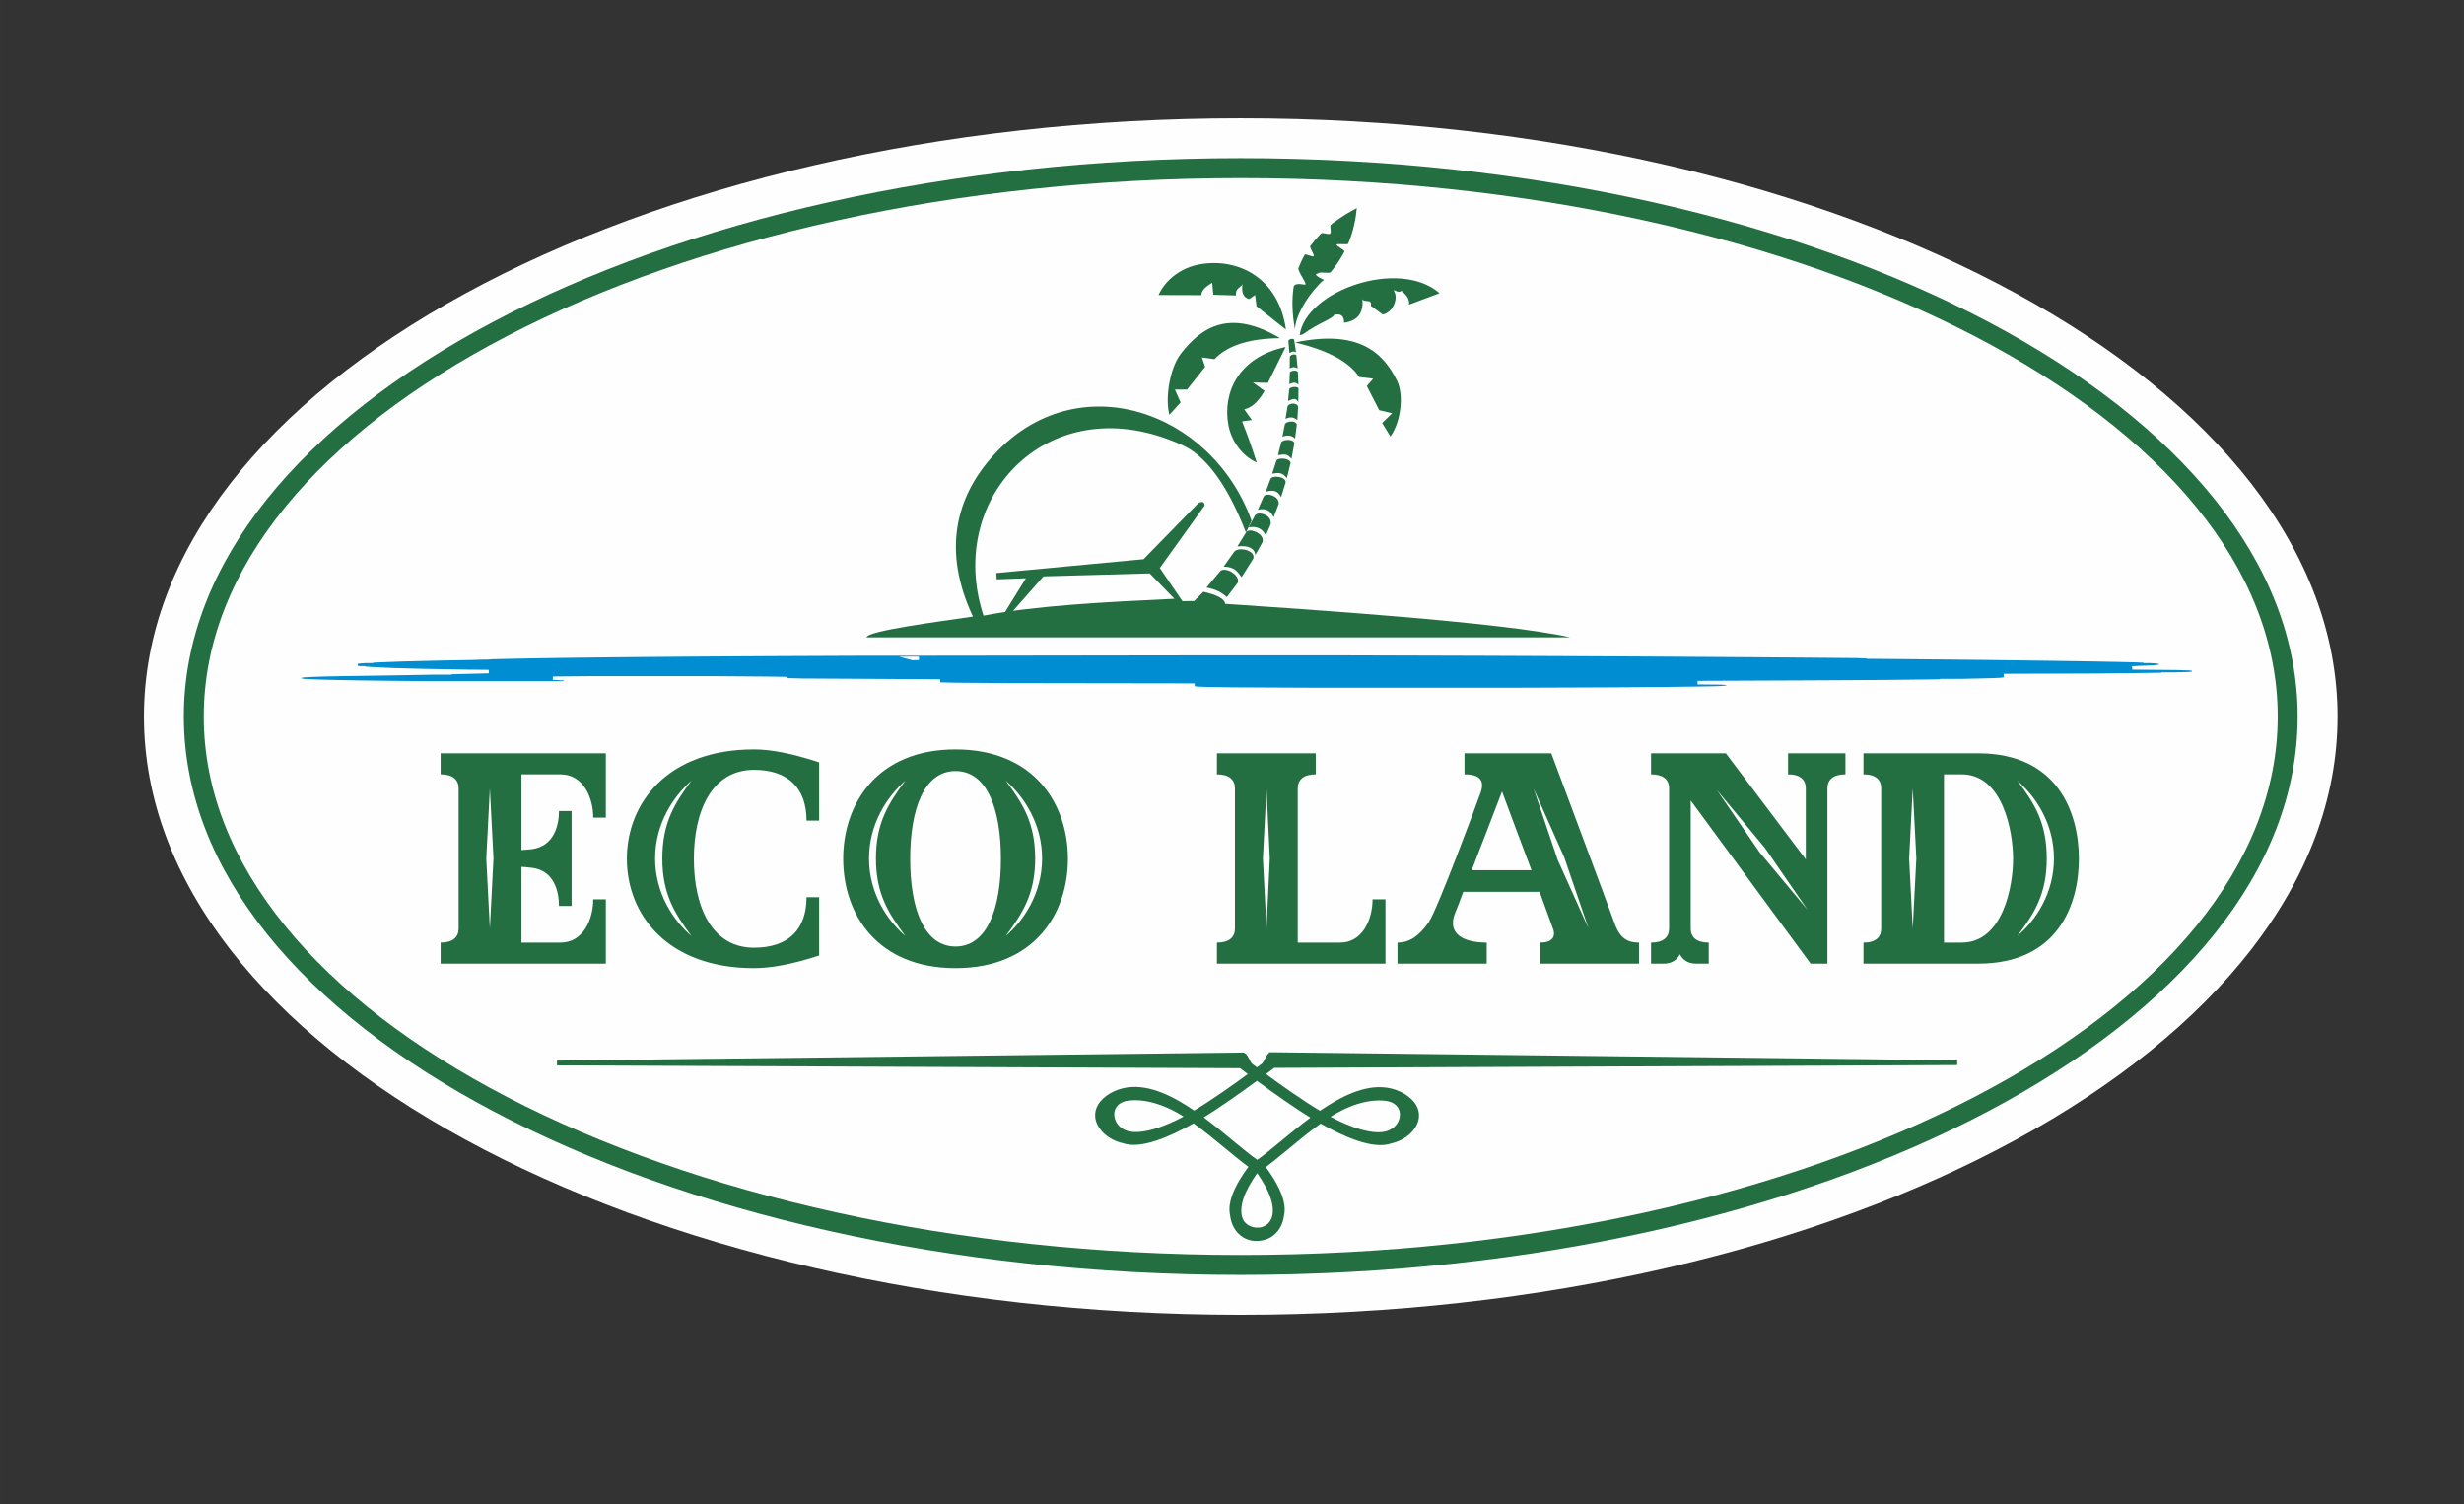 <?xml version="1.0" encoding="UTF-8"?> <svg xmlns="http://www.w3.org/2000/svg" xmlns:xlink="http://www.w3.org/1999/xlink" xmlns:xodm="http://www.corel.com/coreldraw/odm/2003" xml:space="preserve" width="100.542mm" height="61.383mm" version="1.1" style="shape-rendering:geometricPrecision; text-rendering:geometricPrecision; image-rendering:optimizeQuality; fill-rule:evenodd; clip-rule:evenodd" viewBox="0 0 10054.16 6138.32"><rect x="0" y="0" width="10054.16" height="6138.32" fill="#333333" stroke="none"/> <defs> <style type="text/css"> .fil0 {fill:#FEFEFE} .fil1 {fill:#236F41} .fil2 {fill:#008DD2} .fil3 {fill:#236F41;fill-rule:nonzero} </style> </defs> <g id="Слой_x0020_1">  <path class="fil0" d="M5062.74 482.66c2471.28,0 4475.41,1093.19 4475.41,2441.16 0,1347.96 -2004.13,2441.13 -4475.41,2441.13 -2471.32,0 -4475.45,-1093.17 -4475.45,-2441.13 0,-1347.97 2004.13,-2441.16 4475.45,-2441.16z"></path> <path class="fil1" d="M5062.74 645.4c2381.4,0 4312.68,1020.3 4312.68,2278.42 0,1258.11 -1931.28,2278.39 -4312.68,2278.39 -2381.44,0 -4312.71,-1020.28 -4312.71,-2278.39 0,-1258.12 1931.27,-2278.42 4312.71,-2278.42z"></path> <path class="fil0" d="M5062.74 726.78c2336.45,0 4231.29,983.87 4231.29,2197.04 0,1213.16 -1894.84,2197.02 -4231.29,2197.02 -2336.52,0 -4231.33,-983.86 -4231.33,-2197.02 0,-1213.17 1894.81,-2197.04 4231.33,-2197.04z"></path> <path class="fil1" d="M4999.1 2464c309.42,20.96 1128.4,73.98 1407.8,136.6l-2871.19 0c4.48,-26.78 297.22,-64.35 434.23,-84.67 -124.88,-265.85 -72,-486.73 84.28,-658.63 338.49,-372.26 888.65,-185.28 1052.8,267.47l-23.04 48.51c-58.67,-152.65 -143.65,-302.97 -255.9,-355.07 -537.6,-249.63 -975.12,205.46 -815.06,693.88 215.9,-41.21 496.43,-55.46 779.04,-68.83l-100.65 -103.51 -433.67 12.14 -124.07 140.65 -32.63 4.66 85.02 -137.51 -119.38 4.34 -0.96 -25.79 600.54 -56.52 223.34 -228.67c16.16,-8.46 24.77,-5.22 25.79,9.74l-182.92 254.88 92.18 135.29 47.95 -0.42 37.85 -37.86c54.05,12.56 86.89,28.51 88.65,49.32z"></path> <path class="fil1" d="M4975.89 2334.36c16.09,-27.24 84.53,9.13 75.28,42.61l-45.12 59.66c-24.13,-21.7 -45.29,-31.4 -83.15,-39.3l52.99 -62.97z"></path> <path class="fil1" d="M5033.71 2254.63c16.09,-27.27 89.96,-9.53 80.68,23.99l-48.01 76.41c-19.9,-26.49 -30.02,-41.31 -73.31,-43.04l40.64 -57.36z"></path> <path class="fil1" d="M5083.98 2173.28c5.61,-9.53 18.56,-12.77 42.12,-2.12 17.64,8.43 30.38,23.43 25.58,40.78l-29.21 52.6c-3.99,-28.01 -29.07,-40.04 -73.38,-34.78l34.89 -56.48z"></path> <path class="fil1" d="M5119.37 2105.69c4.44,-10.06 21.34,-14.54 42.79,-5.22 16.05,7.37 25.79,21.34 22.5,39.3l-19.5 45.26c-13.45,-27.13 -37.19,-39.8 -70.24,-32.92l24.45 -46.42z"></path> <path class="fil1" d="M5155.91 2027.33c9.32,-21.02 67.45,-2.36 61.56,29.92l-20.39 53.06c-13.44,-27.13 -31.5,-37.4 -64.56,-30.52l23.39 -52.46z"></path> <path class="fil1" d="M5184.35 1953.92c8.04,-16.4 65.37,-9.24 61.38,15.74l-18.34 59.09c-14.4,-26.64 -29.46,-30.59 -62.27,-22.55l19.23 -52.28z"></path> <path class="fil1" d="M5208.12 1880.37c2.9,-13.8 53.63,-12.84 58.28,7.83l-15.45 62.86c-18.52,-23.21 -31.18,-22.93 -59.87,-18.3l17.04 -52.39z"></path> <path class="fil1" d="M5227.6 1806.28c3.35,-13.51 50.34,-17.46 53.94,2.58l-11.75 63.5c-18.49,-21.87 -26.39,-18.49 -55.07,-15.24l12.88 -50.84z"></path> <path class="fil1" d="M5242.7 1732.1c3.35,-13.52 45.19,-19.09 48.79,0.91l-7.02 56.45c-14.47,-13.41 -31.72,-15.81 -51.69,-7.16l9.92 -50.2z"></path> <path class="fil1" d="M5253.77 1658.72c2.97,-13.62 38.99,-18.31 43.18,1.58l-3.28 54.12c-14.85,-12.98 -28.61,-14.46 -48.36,-5.26l8.46 -50.44z"></path> <path class="fil1" d="M5260.58 1587.56c0.71,-6.88 30.34,-13.47 37.78,-3.42l-0.63 56.8c-6.81,-12.63 -14.36,-15.07 -27.13,-10.87 -4.27,1.41 -9.1,3.53 -14.67,6.28l4.65 -48.79z"></path> <path class="fil1" d="M5263.12 1520.5c0.74,-6.92 25.37,-12.98 32.81,-2.89l2.22 52.67c-12.66,-13.52 -23.56,-8.86 -37.11,-2.26l2.08 -47.52z"></path> <path class="fil1" d="M5263.12 1456.51c-0.35,-6.11 16.86,-15.49 26.67,-7.1l5.15 53.8c-17.81,-9.2 -21.94,-3.95 -32.35,0.11l0.53 -46.81z"></path> <path class="fil1" d="M5257.27 1392.62c-0.96,-6.04 12.63,-14.47 23.21,-7.09l7.8 51.57c-19.55,-8.08 -18.88,4.66 -26.92,2.15l-4.09 -46.63z"></path> <path class="fil1" d="M4727.15 1203.85c30.69,-66.61 95.78,-111.83 166.47,-124.89 153.74,-28.4 324.28,51.54 353.52,265.82l-120.05 -95.07 -5.78 -46.08 -23.61 16.48c-23.14,-4.76 -32.52,-24.66 -28.15,-59.66 -8.75,15.03 -28.82,13.55 -26.17,45.12l-92.43 -2.78 -4.69 -48.72c-28.23,16.09 -44.74,32.77 -44.06,50.27l-175.05 -0.49z"></path> <path class="fil1" d="M5874.1 1196.37c-165.95,-144.61 -547.13,-9.78 -570.83,171.2 4.9,-1.45 10.41,-1.52 14.43,-4.41 66,-47.73 116.66,-59.94 127.17,-78.92 26.88,-5.61 40.08,5.3 39.44,32.67 55.25,-7.37 80.23,-39.55 74.86,-96.48 6.53,16.12 41.24,-3.53 34.15,27.3l49.04 35.67c44.48,-9.95 62.79,-67.38 46.67,-93.84 -9.35,-15.35 17.92,10.9 28.93,-3.28 25.68,19.96 34.46,39.54 31.33,56.76l124.81 -46.67z"></path> <path class="fil1" d="M5128.01 1887.39c-61.6,-28.19 -103.58,-88.27 -115.71,-153.57 -23.85,-128.62 38.52,-276.19 233.61,-317.81l-72.25 146.22 -60.93 -1.37 47.28 34.39c-29.21,49.78 -56.52,69.29 -82.98,75.04l31.19 43.53 -39.97 5.65c22.29,56.16 42.19,112.14 59.76,167.92z"></path> <path class="fil1" d="M4771.56 1692.51c-18.63,-70.87 3,-192.9 47.06,-249.73 85.97,-110.77 201.86,-183.2 404.71,-62.79 -125.1,0.99 -214.35,29.49 -267.83,85.55l-51.08 -6.95 12.91 38.41 -73.63 92.54 -49.45 0.14 23.14 52.56 -45.83 50.27z"></path> <path class="fil1" d="M5673.4 1780.99c42.02,-56.76 56.59,-167.85 26.85,-228.04 -58.07,-117.47 -160.23,-209.12 -415.68,-155.54 134.2,32.11 221.33,79.1 261.41,141.01l57.11 6.77 -25.82 30.02 50.48 98.57 53.13 12.49 -41.17 39.72 33.69 55z"></path> <path class="fil1" d="M5536.28 849.13c-31.93,16.65 -61.24,34.75 -87.81,54.29 -6.17,4.52 -12.73,8.47 -17.99,13.79 -6.24,6.35 3.85,30.06 -2.79,35.95 -6.63,5.89 -29.98,-5.96 -37,-0.42 -3.35,2.64 -6.04,6.07 -8.93,9.17 -11.18,11.78 -21.55,24.02 -31.08,36.69 -1.37,1.8 -2.71,3.63 -4.06,5.47 -4.62,6.38 17.75,34.61 13.55,41.24 -3.31,5.15 -33.3,-11.26 -36.3,-5.96 -2.22,3.88 -4.37,7.83 -6.46,11.78 -6.66,12.73 -12.59,25.82 -17.74,39.33 -0.74,1.94 -2.68,3.85 -2.19,5.82 7.23,28.33 41.56,68.23 25.33,65.09 -25.68,-4.94 -40.32,-2.33 -43.95,7.87 -0.57,1.59 -0.5,3.31 -0.74,5.01 -7.41,51.68 -5.65,108.37 6.17,170.53 -0.53,-44.2 38.24,-122.27 98.81,-185.31 3.49,-3.64 7.09,-7.24 10.73,-10.76 2.43,-2.37 10.19,-5.65 7.19,-7.13 -52.35,-25.58 -24.23,-23.85 -21.48,-26.78 7.05,-7.44 43.71,3.11 50.06,-4.44 3.24,-3.88 6.42,-7.76 9.49,-11.64 16.54,-21.03 30.58,-42.41 42.37,-63.96 1.41,-2.61 2.78,-5.19 4.16,-7.8 3.46,-6.63 -34.57,-22.57 -31.54,-29.21 1.84,-3.98 44.91,1.31 46.6,-2.68 1.27,-3.07 2.54,-6.14 3.78,-9.21 18.34,-46.07 27.83,-92.25 31.82,-136.73z"></path> <path class="fil2" d="M7916.43 2771.76l0 -1.57 83.05 0 72.64 -1.57 62.3 -1.57 31.15 -1.57 10.4 -1.57 0 -14.46 384.04 -1.25 155.75 -1.57 103.82 -1.59 0 -1.57 59.48 0 54.26 -1.56 10.86 -1.57 0 -3.14 -10.86 -1.57 -54.26 -1.57 -178.68 -1.62 -0.46 -13.93 38.87 -1.74 46.92 -1.57 23.5 -3.15 0 -3.12 -11.75 -1.58 -23.49 -1.57 -27.03 0 0 -1.57 -39.9 -1.58 -66.42 -1.56 -79.77 -1.58 -93.06 -1.57 -106.33 -1.58 -239.25 -3.12 -146.23 -1.58 -159.49 -1.57 -172.79 -1.57 -28.36 -0.25 0.03 -1.32 -41.52 -1.58 -176.49 -1.57 -197.24 -1.58 -228.39 -1.57 -249.13 -1.57 -301.06 -1.56 -373.73 -1.57 -539.82 -1.57 -695.58 0 -1152.31 1.57 -166.06 0 -363.38 1.57 -259.54 1.56 -207.61 1.57 -166.11 1.57 -134.95 1.58 -114.18 1.57 -93.45 1.58 -83.01 1.56 -62.33 1.58 -20.76 1.57 -20.78 0 -41.5 1.58 -93.4 1.57 -72.68 1.55 -124.52 3.15 -83.04 3.14 -31.24 1.58 0 1.57 -31.14 0 -20.77 1.57 -10.38 1.58 0 7.84 10.38 1.58 20.77 0 0 1.57 20.74 1.57 62.22 3.15 41.56 1.57 51.92 1.55 62.28 1.57 83.07 1.57 93.38 1.57 88.69 0.85 0.29 14.07 -26.65 0.81 -62.26 1.57 -62.29 1.57 0 1.57 -72.65 0 -83.08 1.57 -93.44 1.57 -103.78 1.57 -103.78 1.56 -72.71 1.57 -41.44 1.57 -31.23 1.59 -10.37 1.57 0 3.14 10.37 1.57 31.06 1.57 41.61 1.58 72.65 1.57 83.02 1.57 124.6 1.57 166.06 1.57 539.89 0 0 -3.14 -31.13 -1.57 -13.42 -0.35 0.21 -14.12 148.2 -1.26 519.07 0 207.61 1.57 83.03 1.16 0 5.14 62.29 1.57 280.3 1.57 259.54 1.57 20.74 0.21 0 12.36 62.31 1.57 217.94 1.57 757.87 1.11 0 11.46 10.38 1.57 41.52 1.57 114.16 1.57 321.84 1.57 809.73 0 415.25 -1.57 207.61 -1.57 124.6 -1.57 83.08 -1.57 31.12 -1.57 10.4 -1.57 0 -1.57 -20.78 -1.57 -96.9 -0.98 -0.07 -14.21 34.78 -0.53 384.03 -1.56 301.03 -1.57 155.71 -1.57 114.23 -1.58zm-4176.28 -78.06c-4.24,0.12 -8.51,0.25 -12.74,0.41 -0.81,0.03 -1.62,0.06 -2.47,0.08l-2.01 0.09 -54.33 -14.76 54.15 -0.21c5.68,-0.03 11.33,-0.04 17.01,-0.05l9.66 -0.04 0.43 14.22 -9.7 0.26z"></path> <path class="fil1" d="M5677.57 4665.59c-9.39,3.32 -19.2,5.27 -29.11,6.24 -10.9,1.06 -21.91,0.92 -32.81,-0.03 -11.85,-1 -23.63,-2.96 -35.27,-5.54 -12.6,-2.77 -25.05,-6.27 -37.36,-10.24 -26.99,-8.72 -53.24,-19.7 -78.92,-31.77 -25.68,-12.1 -50.8,-25.34 -75.49,-39.32 -45.65,32.85 -89.08,68.66 -132.37,104.47 -17.95,14.83 -35.91,29.7 -54.11,44.2 -12.32,9.81 -24.73,19.49 -37.47,28.73 3.28,4.28 6.49,8.62 9.6,13.01 8.11,11.3 15.84,22.86 23.1,34.71 8.19,13.38 15.81,27.15 22.44,41.37 7.69,16.38 14.22,33.51 18.27,51.18 1.95,8.53 3.32,17.18 3.81,25.91 0.53,8.5 0.18,17.04 -1.23,25.43 -0.46,2.59 -0.95,5.18 -1.48,7.76 -2.29,16.2 -7.09,31.98 -15.03,46.34 -9.21,16.61 -22.26,30.56 -38.56,40.33 -10.65,6.39 -22.44,10.73 -34.64,12.91 -1.59,0.27 -3.14,0.52 -4.73,0.73 -12.63,2.4 -25.65,2.47 -38.31,0.22 -12.21,-2.18 -23.99,-6.52 -34.64,-12.91 -16.34,-9.77 -29.39,-23.72 -38.56,-40.32 -8.75,-15.78 -13.65,-33.27 -15.63,-51.14 -0.32,-1.63 -0.63,-3.26 -0.88,-4.88 -1.45,-8.38 -1.77,-16.93 -1.27,-25.43 0.53,-8.72 1.87,-17.39 3.84,-25.91 4.06,-17.66 10.59,-34.79 18.28,-51.18 6.63,-14.22 14.25,-27.98 22.43,-41.36 7.24,-11.85 15,-23.43 23.08,-34.72 3.14,-4.38 6.35,-8.72 9.63,-13 -12.74,-9.24 -25.16,-18.93 -37.47,-28.74 -18.2,-14.51 -36.16,-29.36 -54.11,-44.19 -43.29,-35.83 -86.72,-71.63 -132.37,-104.47 -24.69,13.97 -49.81,27.22 -75.49,39.32 -25.68,12.07 -51.93,23.05 -78.92,31.79 -12.31,3.97 -24.76,7.47 -37.36,10.24 -11.64,2.55 -23.42,4.52 -35.27,5.53 -10.91,0.94 -21.91,1.08 -32.81,0.02 -9.92,-0.96 -19.72,-2.92 -29.11,-6.24 -27.37,-5.91 -54.01,-19.25 -74.75,-38.09 -19.4,-17.6 -34.71,-41.07 -37.5,-67.59 -1.87,-17.91 2.36,-35.4 11.46,-50.88 11.36,-19.29 29.21,-34.3 48.09,-45.83l0 0 0.17 -0.1 0.11 -0.07c22.15,-12.93 46.21,-21.3 71.61,-24.87 47.38,-6.68 95.18,3.78 139.25,21.05 24.02,9.43 47.23,20.96 69.7,33.67 21.7,12.25 42.69,25.63 63.26,39.69 18.1,-10.75 35.91,-22.03 53.58,-33.55 21.56,-14.04 42.87,-28.45 64.03,-43.07 34.12,-23.6 67.88,-47.71 101.36,-72.2 -3.25,-2.42 -6.49,-4.85 -9.7,-7.29 -7.41,-5.55 -14.79,-11.12 -22.09,-16.74l-2787.24 -11.46 0 -19.49 2790.8 -32.68c6.53,-1.6 13.45,-0.16 18.81,3.99 6.52,5.05 11.99,16.27 15.8,23.62 2.08,4.03 7.73,15.42 11.19,18.03 6.52,4.9 13.05,9.77 19.57,14.62 6.95,-5.16 13.9,-10.36 20.85,-15.57 3.46,-2.62 9.11,-13.98 11.19,-18.04 3.81,-7.34 9.24,-18.56 15.8,-23.61 0.49,-0.4 1.02,-0.78 1.59,-1.14l0 -3.3 8.82 0.03c2.11,-0.31 4.27,-0.29 6.38,0.02l2792.87 32.69 0 19.5 -2786.76 11.47c-7.52,5.74 -15.07,11.43 -22.62,17.11 -3.67,2.75 -7.33,5.51 -10.97,8.25 33.9,24.81 68.09,49.26 102.62,73.12 21.17,14.64 42.48,29.07 64.03,43.09 17.68,11.52 35.46,22.8 53.59,33.55 20.57,-14.06 41.56,-27.44 63.22,-39.69 22.51,-12.71 45.68,-24.24 69.74,-33.67 44.03,-17.26 91.87,-27.71 139.24,-21.06 25.4,3.57 49.43,11.95 71.62,24.88l0.1 0.07 0.15 0.07c18.9,11.56 36.75,26.57 48.11,45.86 9.11,15.47 13.34,32.98 11.47,50.88 -2.79,26.52 -18.1,49.99 -37.5,67.59 -20.78,18.84 -47.38,32.19 -74.75,38.09zm-601.88 316.92c3.78,5.21 8.29,9.77 13.44,13.62 6.81,5.05 14.54,8.74 22.72,10.96 8.11,2.19 16.62,2.95 24.98,2.17 4.97,-0.47 9.91,-1.48 14.67,-3.05 11.72,-3.87 21.8,-10.98 29.11,-20.95 8.99,-12.21 12.66,-27.1 13.09,-42.06l0 -0.32 0 -0.02c0.52,-17.17 -2.72,-34.35 -7.87,-50.67 -5.65,-17.94 -13.62,-35.16 -22.61,-51.66 -10.06,-18.52 -21.49,-36.26 -33.48,-53.6 -12.21,17.65 -23.89,35.69 -34.12,54.55 -8.99,16.49 -16.97,33.72 -22.61,51.66 -5.15,16.32 -8.4,33.5 -7.87,50.67l0 0.33c0.36,13.43 3.39,26.88 10.55,38.37zm-163.86 -422.92c40.74,30.21 79.86,62.46 118.95,94.77 17.68,14.62 35.35,29.25 53.27,43.56 7.9,6.34 15.91,12.59 23.99,18.72 7.16,5.43 14.39,10.75 21.8,15.88 0.07,0.06 0.11,0.08 0.14,0.11 0.04,0.01 0.11,0.06 0.14,0.07 7.03,-4.88 13.87,-9.95 20.68,-15.11 8.08,-6.13 16.08,-12.38 23.99,-18.72 17.92,-14.31 35.59,-28.94 53.27,-43.56 39.08,-32.3 78.21,-64.56 118.95,-94.77 -15.31,-9.37 -30.44,-19.07 -45.47,-28.92 -21.1,-13.87 -41.95,-28.06 -62.69,-42.45 -37.08,-25.73 -73.73,-52.07 -110.07,-78.84 -35.94,26.43 -72.17,52.47 -108.83,77.89 -20.71,14.39 -41.59,28.58 -62.69,42.44 -14.99,9.86 -30.12,19.56 -45.43,28.93zm-82.34 -3.52c-15.31,-9.73 -31.12,-18.7 -47.35,-26.76 -19.86,-9.85 -40.42,-18.37 -61.55,-25.03 -19.58,-6.18 -39.73,-10.78 -60.12,-13.12 -18.73,-2.15 -37.75,-2.39 -56.48,0 -13.72,1.76 -27.41,6.23 -38.2,15.07 -8.51,6.96 -14.47,16.07 -17.33,26.68 -4.12,15.34 -1.27,31.87 6.32,45.67 9.03,16.49 24.02,28.34 41.52,34.77 6.88,2.48 14.04,4.01 21.31,4.87 8.36,1.01 16.83,1.17 25.26,0.78 9.63,-0.45 19.19,-1.62 28.64,-3.26 10.59,-1.81 21.03,-4.24 31.4,-7.07 23.35,-6.39 46.21,-14.84 68.44,-24.41 19.79,-8.53 39.16,-17.99 58.14,-28.19zm599.86 0.96c18.98,10.19 38.35,19.65 58.1,28.16 22.26,9.59 45.12,18.04 68.48,24.44 10.33,2.82 20.81,5.25 31.36,7.07 9.49,1.64 19.05,2.81 28.68,3.25 8.4,0.38 16.9,0.25 25.26,-0.77 7.23,-0.89 14.43,-2.4 21.27,-4.87 17.53,-6.43 32.53,-18.29 41.56,-34.78 7.58,-13.79 10.44,-30.33 6.31,-45.67 -2.85,-10.61 -8.82,-19.72 -17.32,-26.68 -10.83,-8.84 -24.48,-13.31 -38.2,-15.06 -18.74,-2.4 -37.75,-2.16 -56.48,-0.01 -20.39,2.34 -40.54,6.94 -60.12,13.11 -21.13,6.68 -41.69,15.19 -61.56,25.05 -16.26,8.06 -32.03,17.03 -47.34,26.76z"></path> <path class="fil3" d="M2286.95 3159.75c94.38,0 133.62,96.84 133.62,176.53l51.49 0 0 -262.35 -674.26 0 0 85.82c50.27,0 73.56,22.06 73.56,57.62l0 571.28c0,35.53 -23.29,57.61 -73.56,57.61l0 85.82 674.26 0 0 -262.35 -51.49 0c0,79.68 -39.24,176.53 -133.62,176.53l-159.37 0 0 -308.93c12.25,0 26.96,2.46 42.89,3.67 89.51,11.04 110.33,94.41 110.33,155.7l51.5 0 0 -387.41 -51.5 0c0,60.09 -20.82,143.44 -110.33,155.71 -15.93,1.23 -30.64,2.45 -42.89,3.68l0 -308.93 159.37 0zm-288.1 628.9l-14.71 -285.65 14.71 -285.63 14.71 285.63 -14.71 285.65zm1077.59 -730.65c-354.31,0 -518.57,220.65 -518.57,446.23 0,226.8 164.26,446.24 518.57,446.24 68.65,0 153.24,-14.72 266.03,-51.48l0 -237.84 -51.5 0c0,131.17 -73.56,205.96 -214.53,205.96 -169.19,0 -245.18,-161.82 -245.18,-362.88 0,-199.83 75.99,-362.88 245.18,-362.88 140.97,0 214.53,76.02 214.53,207.19l51.5 0 0 -237.84c-112.79,-36.77 -197.38,-52.7 -266.03,-52.7zm-255.01 761.29c-73.54,-62.5 -148.32,-174.08 -148.32,-316.29 0,-142.21 74.78,-253.77 148.32,-317.51 -68.64,91.94 -118.9,171.62 -118.9,317.51 0,144.66 50.26,224.35 118.9,316.29zm1077.61 -761.29c-318.74,0 -458.5,220.65 -458.5,446.23 0,226.8 139.76,446.24 458.5,446.24 318.73,0 458.5,-219.44 458.5,-446.24 0,-225.58 -139.77,-446.23 -458.5,-446.23zm-204.72 761.29c-73.56,-62.5 -148.34,-174.08 -148.34,-316.29 0,-142.21 74.78,-253.77 148.34,-317.51 -68.65,91.94 -120.16,171.62 -120.16,317.51 0,144.66 51.51,224.35 120.16,316.29zm204.72 42.92c-129.97,0 -185.11,-156.92 -185.11,-357.98 0,-199.83 55.14,-357.98 185.11,-357.98 129.92,0 185.1,158.15 185.1,357.98 0,201.06 -55.18,357.98 -185.1,357.98zm204.75 -42.92c68.61,-91.94 120.12,-171.63 120.12,-316.29 0,-145.89 -51.51,-225.57 -120.12,-317.51 73.55,63.74 148.31,175.3 148.31,317.51 0,142.21 -74.76,253.79 -148.31,316.29zm1496.8 -149.56c0,79.68 -39.19,176.53 -132.4,176.53l-172.82 0 0 -628.89c0,-35.56 23.28,-57.62 73.51,-57.62l0 -85.82 -403.29 0 0 85.82c50.27,0 73.55,22.06 73.55,57.62l0 571.28c0,35.53 -23.28,57.61 -73.55,57.61l0 85.82 687.74 0 0 -262.35 -52.74 0zm-432.72 118.92l-14.71 -285.65 14.71 -285.63 13.48 285.63 -13.48 285.65zm1420.81 -19.63c-20.81,-58.84 -258.65,-695.09 -258.65,-695.09l-354.3 0 0 85.82c64.98,0 82.17,26.95 66.22,73.55 -13.48,38 -175.33,475.65 -212.09,529.6 -37.99,55.17 -77.22,83.36 -127.49,83.36l0 85.82 364.1 0 0 -85.82c-96.84,0 -163.06,-36.78 -128.73,-121.38 6.14,-14.7 18.41,-45.33 33.09,-85.79l311.4 0c29.42,80.92 51.47,140.97 53.94,148.32 14.71,36.77 -4.91,58.85 -51.51,58.85l0 85.82 403.33 0 0 -85.82c-45.33,0 -77.22,-15.93 -99.31,-77.24zm-583.53 -218.2c39.27,-100.52 87.07,-225.57 123.83,-321.19 25.75,71.1 76.02,203.5 120.16,321.19l-243.99 0zm350.63 -42.92l-98.07 -290.53 125.06 280.73 99.27 290.55 -126.26 -280.75zm940.29 -433.97l0 85.82c50.24,0 72.32,22.06 72.32,57.62l0 289.31 -326.07 -432.75 -305.29 0 0 85.82c47.83,0 71.12,19.59 73.59,51.48l0 577.42c0,35.53 -23.32,57.61 -73.59,57.61l0 85.82c0,0 31.89,0 52.74,0 31.85,0 53.94,-15.94 64.94,-38.01 11.05,22.07 33.13,38.01 64.99,38.01 26.98,0 52.74,0 52.74,0l0 -85.82c-50.27,0 -73.56,-22.08 -73.56,-57.61l0 -522.25 489.13 665.68 68.65 0 0 -714.71c0,-35.56 23.28,-57.62 73.55,-57.62l0 -85.82 -234.14 0zm-116.48 403.34l-174.06 -253.79 196.14 236.61 174.06 252.54 -196.14 -235.36zm892.45 -403.34l-468.27 0 0 85.82c50.23,0 72.32,22.06 72.32,57.62l0 571.28c0,35.53 -22.09,57.61 -72.32,57.61l0 85.82 468.27 0c324.88,0 410.71,-240.3 410.71,-427.85 0,-187.58 -85.83,-430.3 -410.71,-430.3zm-267.22 714.72l-14.72 -285.65 14.72 -285.63 14.71 285.63 -14.71 285.65zm199.84 57.61l-72.35 0 0 -686.51 72.35 0c167.93,0 209.62,232.93 209.62,344.48 0,112.8 -41.69,342.03 -209.62,342.03zm226.77 -26.97c69.88,-91.94 120.16,-171.63 120.16,-316.29 0,-145.89 -50.28,-225.57 -120.16,-317.51 74.79,63.74 149.58,175.3 149.58,317.51 0,142.21 -74.79,253.79 -149.58,316.29z"></path> </g> </svg> 